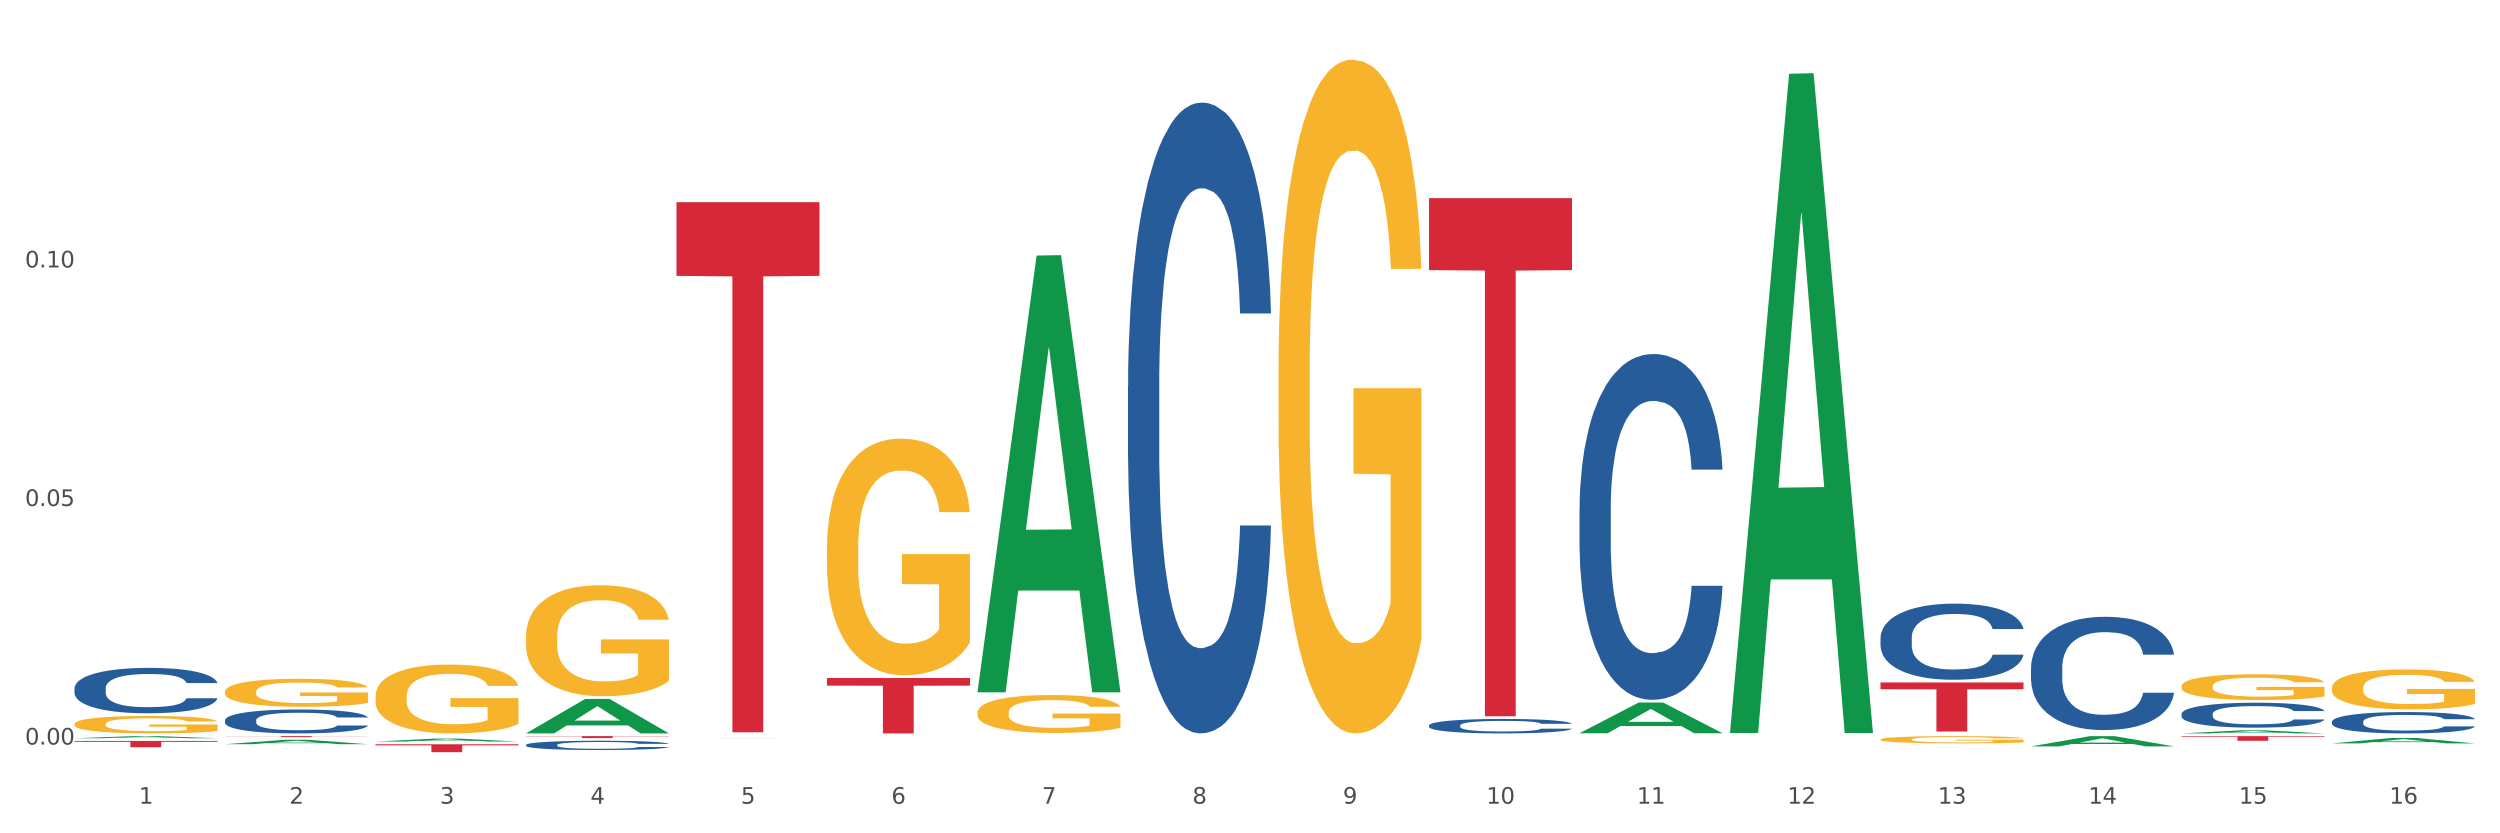<?xml version="1.0" encoding="utf-8" standalone="no"?>
<!DOCTYPE svg PUBLIC "-//W3C//DTD SVG 1.1//EN"
  "http://www.w3.org/Graphics/SVG/1.1/DTD/svg11.dtd">
<svg xmlns:xlink="http://www.w3.org/1999/xlink" width="1080pt" height="360pt" viewBox="0 0 1080 360" xmlns="http://www.w3.org/2000/svg" version="1.1">
 <rect x="0" y="0" width="1080" height="360" fill="#333333" stroke="none"/>
 <defs>
  <style type="text/css">*{stroke-linejoin: round; stroke-linecap: butt}</style>
 </defs>
 <g id="figure_1">
  <g id="patch_1">
   <path d="M 0 360 
L 1080 360 
L 1080 0 
L 0 0 
z
" style="fill: #ffffff; stroke: #ffffff; stroke-linejoin: miter"/>
  </g>
  <g id="axes_1">
   <g id="matplotlib.axis_1">
    <g id="xtick_1">
     <g id="text_1">
      <!-- 1 -->
      <g style="fill: #4d4d4d" transform="translate(60.004 347.204) scale(0.096 -0.096)">
       <defs>
        <path id="DejaVuSans-31" d="M 794 531 
L 1825 531 
L 1825 4091 
L 703 3866 
L 703 4441 
L 1819 4666 
L 2450 4666 
L 2450 531 
L 3481 531 
L 3481 0 
L 794 0 
L 794 531 
z
" transform="scale(0.016)"/>
       </defs>
       <use xlink:href="#DejaVuSans-31"/>
      </g>
     </g>
    </g>
    <g id="xtick_2">
     <g id="text_2">
      <!-- 2 -->
      <g style="fill: #4d4d4d" transform="translate(125.021 347.204) scale(0.096 -0.096)">
       <defs>
        <path id="DejaVuSans-32" d="M 1228 531 
L 3431 531 
L 3431 0 
L 469 0 
L 469 531 
Q 828 903 1448 1529 
Q 2069 2156 2228 2338 
Q 2531 2678 2651 2914 
Q 2772 3150 2772 3378 
Q 2772 3750 2511 3984 
Q 2250 4219 1831 4219 
Q 1534 4219 1204 4116 
Q 875 4013 500 3803 
L 500 4441 
Q 881 4594 1212 4672 
Q 1544 4750 1819 4750 
Q 2544 4750 2975 4387 
Q 3406 4025 3406 3419 
Q 3406 3131 3298 2873 
Q 3191 2616 2906 2266 
Q 2828 2175 2409 1742 
Q 1991 1309 1228 531 
z
" transform="scale(0.016)"/>
       </defs>
       <use xlink:href="#DejaVuSans-32"/>
      </g>
     </g>
    </g>
    <g id="xtick_3">
     <g id="text_3">
      <!-- 3 -->
      <g style="fill: #4d4d4d" transform="translate(190.039 347.204) scale(0.096 -0.096)">
       <defs>
        <path id="DejaVuSans-33" d="M 2597 2516 
Q 3050 2419 3304 2112 
Q 3559 1806 3559 1356 
Q 3559 666 3084 287 
Q 2609 -91 1734 -91 
Q 1441 -91 1130 -33 
Q 819 25 488 141 
L 488 750 
Q 750 597 1062 519 
Q 1375 441 1716 441 
Q 2309 441 2620 675 
Q 2931 909 2931 1356 
Q 2931 1769 2642 2001 
Q 2353 2234 1838 2234 
L 1294 2234 
L 1294 2753 
L 1863 2753 
Q 2328 2753 2575 2939 
Q 2822 3125 2822 3475 
Q 2822 3834 2567 4026 
Q 2313 4219 1838 4219 
Q 1578 4219 1281 4162 
Q 984 4106 628 3988 
L 628 4550 
Q 988 4650 1302 4700 
Q 1616 4750 1894 4750 
Q 2613 4750 3031 4423 
Q 3450 4097 3450 3541 
Q 3450 3153 3228 2886 
Q 3006 2619 2597 2516 
z
" transform="scale(0.016)"/>
       </defs>
       <use xlink:href="#DejaVuSans-33"/>
      </g>
     </g>
    </g>
    <g id="xtick_4">
     <g id="text_4">
      <!-- 4 -->
      <g style="fill: #4d4d4d" transform="translate(255.056 347.204) scale(0.096 -0.096)">
       <defs>
        <path id="DejaVuSans-34" d="M 2419 4116 
L 825 1625 
L 2419 1625 
L 2419 4116 
z
M 2253 4666 
L 3047 4666 
L 3047 1625 
L 3713 1625 
L 3713 1100 
L 3047 1100 
L 3047 0 
L 2419 0 
L 2419 1100 
L 313 1100 
L 313 1709 
L 2253 4666 
z
" transform="scale(0.016)"/>
       </defs>
       <use xlink:href="#DejaVuSans-34"/>
      </g>
     </g>
    </g>
    <g id="xtick_5">
     <g id="text_5">
      <!-- 5 -->
      <g style="fill: #4d4d4d" transform="translate(320.073 347.204) scale(0.096 -0.096)">
       <defs>
        <path id="DejaVuSans-35" d="M 691 4666 
L 3169 4666 
L 3169 4134 
L 1269 4134 
L 1269 2991 
Q 1406 3038 1543 3061 
Q 1681 3084 1819 3084 
Q 2600 3084 3056 2656 
Q 3513 2228 3513 1497 
Q 3513 744 3044 326 
Q 2575 -91 1722 -91 
Q 1428 -91 1123 -41 
Q 819 9 494 109 
L 494 744 
Q 775 591 1075 516 
Q 1375 441 1709 441 
Q 2250 441 2565 725 
Q 2881 1009 2881 1497 
Q 2881 1984 2565 2268 
Q 2250 2553 1709 2553 
Q 1456 2553 1204 2497 
Q 953 2441 691 2322 
L 691 4666 
z
" transform="scale(0.016)"/>
       </defs>
       <use xlink:href="#DejaVuSans-35"/>
      </g>
     </g>
    </g>
    <g id="xtick_6">
     <g id="text_6">
      <!-- 6 -->
      <g style="fill: #4d4d4d" transform="translate(385.09 347.204) scale(0.096 -0.096)">
       <defs>
        <path id="DejaVuSans-36" d="M 2113 2584 
Q 1688 2584 1439 2293 
Q 1191 2003 1191 1497 
Q 1191 994 1439 701 
Q 1688 409 2113 409 
Q 2538 409 2786 701 
Q 3034 994 3034 1497 
Q 3034 2003 2786 2293 
Q 2538 2584 2113 2584 
z
M 3366 4563 
L 3366 3988 
Q 3128 4100 2886 4159 
Q 2644 4219 2406 4219 
Q 1781 4219 1451 3797 
Q 1122 3375 1075 2522 
Q 1259 2794 1537 2939 
Q 1816 3084 2150 3084 
Q 2853 3084 3261 2657 
Q 3669 2231 3669 1497 
Q 3669 778 3244 343 
Q 2819 -91 2113 -91 
Q 1303 -91 875 529 
Q 447 1150 447 2328 
Q 447 3434 972 4092 
Q 1497 4750 2381 4750 
Q 2619 4750 2861 4703 
Q 3103 4656 3366 4563 
z
" transform="scale(0.016)"/>
       </defs>
       <use xlink:href="#DejaVuSans-36"/>
      </g>
     </g>
    </g>
    <g id="xtick_7">
     <g id="text_7">
      <!-- 7 -->
      <g style="fill: #4d4d4d" transform="translate(450.108 347.204) scale(0.096 -0.096)">
       <defs>
        <path id="DejaVuSans-37" d="M 525 4666 
L 3525 4666 
L 3525 4397 
L 1831 0 
L 1172 0 
L 2766 4134 
L 525 4134 
L 525 4666 
z
" transform="scale(0.016)"/>
       </defs>
       <use xlink:href="#DejaVuSans-37"/>
      </g>
     </g>
    </g>
    <g id="xtick_8">
     <g id="text_8">
      <!-- 8 -->
      <g style="fill: #4d4d4d" transform="translate(515.125 347.204) scale(0.096 -0.096)">
       <defs>
        <path id="DejaVuSans-38" d="M 2034 2216 
Q 1584 2216 1326 1975 
Q 1069 1734 1069 1313 
Q 1069 891 1326 650 
Q 1584 409 2034 409 
Q 2484 409 2743 651 
Q 3003 894 3003 1313 
Q 3003 1734 2745 1975 
Q 2488 2216 2034 2216 
z
M 1403 2484 
Q 997 2584 770 2862 
Q 544 3141 544 3541 
Q 544 4100 942 4425 
Q 1341 4750 2034 4750 
Q 2731 4750 3128 4425 
Q 3525 4100 3525 3541 
Q 3525 3141 3298 2862 
Q 3072 2584 2669 2484 
Q 3125 2378 3379 2068 
Q 3634 1759 3634 1313 
Q 3634 634 3220 271 
Q 2806 -91 2034 -91 
Q 1263 -91 848 271 
Q 434 634 434 1313 
Q 434 1759 690 2068 
Q 947 2378 1403 2484 
z
M 1172 3481 
Q 1172 3119 1398 2916 
Q 1625 2713 2034 2713 
Q 2441 2713 2670 2916 
Q 2900 3119 2900 3481 
Q 2900 3844 2670 4047 
Q 2441 4250 2034 4250 
Q 1625 4250 1398 4047 
Q 1172 3844 1172 3481 
z
" transform="scale(0.016)"/>
       </defs>
       <use xlink:href="#DejaVuSans-38"/>
      </g>
     </g>
    </g>
    <g id="xtick_9">
     <g id="text_9">
      <!-- 9 -->
      <g style="fill: #4d4d4d" transform="translate(580.142 347.204) scale(0.096 -0.096)">
       <defs>
        <path id="DejaVuSans-39" d="M 703 97 
L 703 672 
Q 941 559 1184 500 
Q 1428 441 1663 441 
Q 2288 441 2617 861 
Q 2947 1281 2994 2138 
Q 2813 1869 2534 1725 
Q 2256 1581 1919 1581 
Q 1219 1581 811 2004 
Q 403 2428 403 3163 
Q 403 3881 828 4315 
Q 1253 4750 1959 4750 
Q 2769 4750 3195 4129 
Q 3622 3509 3622 2328 
Q 3622 1225 3098 567 
Q 2575 -91 1691 -91 
Q 1453 -91 1209 -44 
Q 966 3 703 97 
z
M 1959 2075 
Q 2384 2075 2632 2365 
Q 2881 2656 2881 3163 
Q 2881 3666 2632 3958 
Q 2384 4250 1959 4250 
Q 1534 4250 1286 3958 
Q 1038 3666 1038 3163 
Q 1038 2656 1286 2365 
Q 1534 2075 1959 2075 
z
" transform="scale(0.016)"/>
       </defs>
       <use xlink:href="#DejaVuSans-39"/>
      </g>
     </g>
    </g>
    <g id="xtick_10">
     <g id="text_10">
      <!-- 10 -->
      <g style="fill: #4d4d4d" transform="translate(642.105 347.204) scale(0.096 -0.096)">
       <defs>
        <path id="DejaVuSans-30" d="M 2034 4250 
Q 1547 4250 1301 3770 
Q 1056 3291 1056 2328 
Q 1056 1369 1301 889 
Q 1547 409 2034 409 
Q 2525 409 2770 889 
Q 3016 1369 3016 2328 
Q 3016 3291 2770 3770 
Q 2525 4250 2034 4250 
z
M 2034 4750 
Q 2819 4750 3233 4129 
Q 3647 3509 3647 2328 
Q 3647 1150 3233 529 
Q 2819 -91 2034 -91 
Q 1250 -91 836 529 
Q 422 1150 422 2328 
Q 422 3509 836 4129 
Q 1250 4750 2034 4750 
z
" transform="scale(0.016)"/>
       </defs>
       <use xlink:href="#DejaVuSans-31"/>
       <use xlink:href="#DejaVuSans-30" transform="translate(63.623 0)"/>
      </g>
     </g>
    </g>
    <g id="xtick_11">
     <g id="text_11">
      <!-- 11 -->
      <g style="fill: #4d4d4d" transform="translate(707.123 347.204) scale(0.096 -0.096)">
       <use xlink:href="#DejaVuSans-31"/>
       <use xlink:href="#DejaVuSans-31" transform="translate(63.623 0)"/>
      </g>
     </g>
    </g>
    <g id="xtick_12">
     <g id="text_12">
      <!-- 12 -->
      <g style="fill: #4d4d4d" transform="translate(772.14 347.204) scale(0.096 -0.096)">
       <use xlink:href="#DejaVuSans-31"/>
       <use xlink:href="#DejaVuSans-32" transform="translate(63.623 0)"/>
      </g>
     </g>
    </g>
    <g id="xtick_13">
     <g id="text_13">
      <!-- 13 -->
      <g style="fill: #4d4d4d" transform="translate(837.157 347.204) scale(0.096 -0.096)">
       <use xlink:href="#DejaVuSans-31"/>
       <use xlink:href="#DejaVuSans-33" transform="translate(63.623 0)"/>
      </g>
     </g>
    </g>
    <g id="xtick_14">
     <g id="text_14">
      <!-- 14 -->
      <g style="fill: #4d4d4d" transform="translate(902.174 347.204) scale(0.096 -0.096)">
       <use xlink:href="#DejaVuSans-31"/>
       <use xlink:href="#DejaVuSans-34" transform="translate(63.623 0)"/>
      </g>
     </g>
    </g>
    <g id="xtick_15">
     <g id="text_15">
      <!-- 15 -->
      <g style="fill: #4d4d4d" transform="translate(967.192 347.204) scale(0.096 -0.096)">
       <use xlink:href="#DejaVuSans-31"/>
       <use xlink:href="#DejaVuSans-35" transform="translate(63.623 0)"/>
      </g>
     </g>
    </g>
    <g id="xtick_16">
     <g id="text_16">
      <!-- 16 -->
      <g style="fill: #4d4d4d" transform="translate(1032.209 347.204) scale(0.096 -0.096)">
       <use xlink:href="#DejaVuSans-31"/>
       <use xlink:href="#DejaVuSans-36" transform="translate(63.623 0)"/>
      </g>
     </g>
    </g>
    <g id="xtick_17"/>
    <g id="xtick_18"/>
    <g id="xtick_19"/>
    <g id="xtick_20"/>
    <g id="xtick_21"/>
    <g id="xtick_22"/>
    <g id="xtick_23"/>
    <g id="xtick_24"/>
    <g id="xtick_25"/>
    <g id="xtick_26"/>
    <g id="xtick_27"/>
    <g id="xtick_28"/>
    <g id="xtick_29"/>
    <g id="xtick_30"/>
    <g id="xtick_31"/>
   </g>
   <g id="matplotlib.axis_2">
    <g id="ytick_1">
     <g id="text_17">
      <!-- 0.00 -->
      <g style="fill: #4d4d4d" transform="translate(10.8 321.651) scale(0.096 -0.096)">
       <defs>
        <path id="DejaVuSans-2e" d="M 684 794 
L 1344 794 
L 1344 0 
L 684 0 
L 684 794 
z
" transform="scale(0.016)"/>
       </defs>
       <use xlink:href="#DejaVuSans-30"/>
       <use xlink:href="#DejaVuSans-2e" transform="translate(63.623 0)"/>
       <use xlink:href="#DejaVuSans-30" transform="translate(95.41 0)"/>
       <use xlink:href="#DejaVuSans-30" transform="translate(159.033 0)"/>
      </g>
     </g>
    </g>
    <g id="ytick_2">
     <g id="text_18">
      <!-- 0.05 -->
      <g style="fill: #4d4d4d" transform="translate(10.8 218.597) scale(0.096 -0.096)">
       <use xlink:href="#DejaVuSans-30"/>
       <use xlink:href="#DejaVuSans-2e" transform="translate(63.623 0)"/>
       <use xlink:href="#DejaVuSans-30" transform="translate(95.41 0)"/>
       <use xlink:href="#DejaVuSans-35" transform="translate(159.033 0)"/>
      </g>
     </g>
    </g>
    <g id="ytick_3">
     <g id="text_19">
      <!-- 0.10 -->
      <g style="fill: #4d4d4d" transform="translate(10.8 115.542) scale(0.096 -0.096)">
       <use xlink:href="#DejaVuSans-30"/>
       <use xlink:href="#DejaVuSans-2e" transform="translate(63.623 0)"/>
       <use xlink:href="#DejaVuSans-31" transform="translate(95.41 0)"/>
       <use xlink:href="#DejaVuSans-30" transform="translate(159.033 0)"/>
      </g>
     </g>
    </g>
    <g id="ytick_4"/>
    <g id="ytick_5"/>
    <g id="ytick_6"/>
   </g>
   <g id="PolyCollection_1">
    <path d="M 812.382 294.828 
L 874.148 294.828 
L 874.148 297.772 
L 849.852 297.792 
L 849.852 316.013 
L 836.532 316.013 
L 836.532 297.792 
L 812.382 297.772 
L 812.382 294.848 
L 812.382 294.828 
z
" clip-path="url(#p8a5a4885b1)" style="fill: #d62839"/>
    <path d="M 942.416 318.004 
L 1004.183 318.004 
L 1004.183 318.285 
L 979.886 318.287 
L 979.886 320.024 
L 966.567 320.024 
L 966.567 318.287 
L 942.416 318.285 
L 942.416 318.006 
L 942.416 318.004 
z
" clip-path="url(#p8a5a4885b1)" style="fill: #d62839"/>
    <path d="M 162.209 321.526 
L 223.976 321.526 
L 223.976 322.002 
L 199.679 322.005 
L 199.679 324.95 
L 186.36 324.95 
L 186.36 322.005 
L 162.209 322.002 
L 162.209 321.529 
L 162.209 321.526 
z
" clip-path="url(#p8a5a4885b1)" style="fill: #d62839"/>
    <path d="M 97.192 318.004 
L 158.959 318.004 
L 158.959 318.064 
L 134.662 318.064 
L 134.662 318.434 
L 121.343 318.434 
L 121.343 318.064 
L 97.192 318.064 
L 97.192 318.005 
L 97.192 318.004 
z
" clip-path="url(#p8a5a4885b1)" style="fill: #d62839"/>
    <path d="M 227.227 318.004 
L 288.993 318.004 
L 288.993 318.12 
L 264.696 318.121 
L 264.696 318.838 
L 251.377 318.838 
L 251.377 318.121 
L 227.227 318.12 
L 227.227 318.005 
L 227.227 318.004 
z
" clip-path="url(#p8a5a4885b1)" style="fill: #d62839"/>
    <path d="M 617.33 85.583 
L 679.097 85.583 
L 679.097 116.689 
L 654.8 116.899 
L 654.8 309.42 
L 641.481 309.42 
L 641.481 116.899 
L 617.33 116.689 
L 617.33 85.794 
L 617.33 85.583 
z
" clip-path="url(#p8a5a4885b1)" style="fill: #d62839"/>
    <path d="M 357.261 292.882 
L 419.028 292.882 
L 419.028 296.211 
L 394.731 296.233 
L 394.731 316.835 
L 381.412 316.835 
L 381.412 296.233 
L 357.261 296.211 
L 357.261 292.904 
L 357.261 292.882 
z
" clip-path="url(#p8a5a4885b1)" style="fill: #d62839"/>
    <path d="M 292.244 87.364 
L 354.01 87.364 
L 354.01 119.182 
L 329.714 119.397 
L 329.714 316.329 
L 316.394 316.329 
L 316.394 119.397 
L 292.244 119.182 
L 292.244 87.579 
L 292.244 87.364 
z
" clip-path="url(#p8a5a4885b1)" style="fill: #d62839"/>
    <path d="M 32.175 320.097 
L 93.941 320.097 
L 93.941 320.472 
L 69.645 320.475 
L 69.645 322.794 
L 56.325 322.794 
L 56.325 320.475 
L 32.175 320.472 
L 32.175 320.1 
L 32.175 320.097 
z
" clip-path="url(#p8a5a4885b1)" style="fill: #d62839"/>
    <path d="M 942.416 296.431 
L 942.489 296.42 
L 942.489 296.055 
L 942.635 295.74 
L 943.364 294.977 
L 944.458 294.347 
L 945.26 294.012 
L 946.063 293.738 
L 947.011 293.463 
L 948.177 293.179 
L 950.292 292.762 
L 951.605 292.549 
L 953.209 292.325 
L 956.126 292 
L 958.241 291.817 
L 960.429 291.664 
L 964.002 291.481 
L 966.335 291.4 
L 968.815 291.339 
L 971.805 291.299 
L 974.065 291.288 
L 979.024 291.319 
L 983.254 291.41 
L 985.296 291.481 
L 987.921 291.603 
L 989.306 291.685 
L 991.567 291.847 
L 993.901 292.061 
L 995.505 292.244 
L 997.911 292.589 
L 999.734 292.935 
L 1001.412 293.361 
L 1002.287 293.656 
L 1002.943 293.931 
L 1003.526 294.246 
L 1004.11 294.744 
L 990.984 294.744 
L 990.473 294.388 
L 989.671 294.053 
L 988.504 293.727 
L 987.483 293.524 
L 985.733 293.27 
L 984.129 293.107 
L 982.451 292.985 
L 980.41 292.884 
L 978.805 292.833 
L 976.545 292.792 
L 972.096 292.803 
L 969.106 292.884 
L 967.065 292.985 
L 965.752 293.077 
L 964.585 293.179 
L 963.273 293.321 
L 961.741 293.534 
L 960.647 293.727 
L 959.553 293.971 
L 958.678 294.215 
L 957.876 294.5 
L 957.22 294.805 
L 956.709 295.12 
L 956.272 295.506 
L 955.907 296.146 
L 955.907 297.538 
L 956.053 297.853 
L 956.418 298.27 
L 956.855 298.585 
L 957.585 298.961 
L 958.241 299.215 
L 959.481 299.581 
L 960.866 299.886 
L 961.96 300.079 
L 963.054 300.241 
L 964.95 300.465 
L 967.065 300.648 
L 968.888 300.76 
L 971.367 300.861 
L 973.044 300.902 
L 974.503 300.922 
L 978.076 300.922 
L 980.628 300.892 
L 983.472 300.821 
L 985.66 300.729 
L 987.483 300.617 
L 989.525 300.435 
L 990.838 300.262 
L 990.838 298.138 
L 974.795 298.128 
L 974.795 296.715 
L 1004.183 296.715 
L 1004.183 300.861 
L 1002.943 301.075 
L 1001.558 301.268 
L 1000.099 301.441 
L 997.911 301.654 
L 995.286 301.857 
L 992.953 302 
L 990.473 302.122 
L 987.556 302.233 
L 983.764 302.335 
L 981.431 302.376 
L 978.514 302.406 
L 975.086 302.416 
L 972.096 302.396 
L 969.179 302.345 
L 966.117 302.254 
L 963.127 302.122 
L 960.866 301.989 
L 958.605 301.827 
L 956.199 301.613 
L 954.303 301.41 
L 952.844 301.227 
L 951.24 300.993 
L 949.49 300.689 
L 948.177 300.414 
L 947.011 300.13 
L 945.771 299.764 
L 944.896 299.449 
L 944.021 299.052 
L 943.51 298.758 
L 942.927 298.3 
L 942.489 297.66 
L 942.416 296.431 
z
" clip-path="url(#p8a5a4885b1)" style="fill: #f7b32b"/>
    <path d="M 227.227 274.988 
L 227.3 274.944 
L 227.3 273.368 
L 227.445 272.011 
L 228.175 268.727 
L 229.269 266.013 
L 230.071 264.568 
L 230.873 263.386 
L 231.821 262.204 
L 232.988 260.979 
L 235.102 259.184 
L 236.415 258.264 
L 238.019 257.301 
L 240.936 255.9 
L 243.051 255.112 
L 245.239 254.456 
L 248.812 253.668 
L 251.146 253.317 
L 253.625 253.055 
L 256.615 252.88 
L 258.876 252.836 
L 263.834 252.967 
L 268.064 253.361 
L 270.106 253.668 
L 272.731 254.193 
L 274.117 254.543 
L 276.377 255.244 
L 278.711 256.163 
L 280.315 256.951 
L 282.722 258.439 
L 284.545 259.928 
L 286.222 261.767 
L 287.097 263.036 
L 287.753 264.218 
L 288.337 265.575 
L 288.92 267.721 
L 275.794 267.721 
L 275.283 266.188 
L 274.481 264.744 
L 273.315 263.343 
L 272.294 262.467 
L 270.543 261.373 
L 268.939 260.672 
L 267.262 260.147 
L 265.22 259.709 
L 263.616 259.49 
L 261.355 259.315 
L 256.907 259.359 
L 253.917 259.709 
L 251.875 260.147 
L 250.562 260.541 
L 249.396 260.979 
L 248.083 261.591 
L 246.552 262.511 
L 245.458 263.343 
L 244.364 264.393 
L 243.489 265.444 
L 242.687 266.67 
L 242.03 267.983 
L 241.52 269.34 
L 241.082 271.004 
L 240.718 273.762 
L 240.718 279.76 
L 240.863 281.117 
L 241.228 282.912 
L 241.666 284.269 
L 242.395 285.889 
L 243.051 286.983 
L 244.291 288.559 
L 245.676 289.873 
L 246.77 290.704 
L 247.864 291.405 
L 249.76 292.368 
L 251.875 293.156 
L 253.698 293.637 
L 256.177 294.075 
L 257.855 294.25 
L 259.313 294.338 
L 262.886 294.338 
L 265.439 294.207 
L 268.283 293.9 
L 270.47 293.506 
L 272.294 293.025 
L 274.335 292.237 
L 275.648 291.492 
L 275.648 282.343 
L 259.605 282.299 
L 259.605 276.214 
L 288.993 276.214 
L 288.993 294.075 
L 287.753 294.995 
L 286.368 295.826 
L 284.909 296.571 
L 282.722 297.49 
L 280.096 298.366 
L 277.763 298.978 
L 275.283 299.504 
L 272.366 299.985 
L 268.574 300.423 
L 266.241 300.598 
L 263.324 300.73 
L 259.897 300.773 
L 256.907 300.686 
L 253.99 300.467 
L 250.927 300.073 
L 247.937 299.504 
L 245.676 298.935 
L 243.416 298.234 
L 241.009 297.315 
L 239.113 296.439 
L 237.655 295.651 
L 236.05 294.644 
L 234.3 293.331 
L 232.988 292.149 
L 231.821 290.923 
L 230.581 289.347 
L 229.706 287.99 
L 228.831 286.283 
L 228.321 285.013 
L 227.737 283.043 
L 227.3 280.285 
L 227.227 274.988 
z
" clip-path="url(#p8a5a4885b1)" style="fill: #f7b32b"/>
    <path d="M 162.209 300.834 
L 162.282 300.807 
L 162.282 299.829 
L 162.428 298.987 
L 163.157 296.949 
L 164.251 295.265 
L 165.054 294.369 
L 165.856 293.635 
L 166.804 292.902 
L 167.97 292.141 
L 170.085 291.027 
L 171.398 290.457 
L 173.002 289.859 
L 175.919 288.99 
L 178.034 288.501 
L 180.222 288.093 
L 183.795 287.604 
L 186.128 287.387 
L 188.608 287.224 
L 191.598 287.115 
L 193.858 287.088 
L 198.817 287.17 
L 203.047 287.414 
L 205.089 287.604 
L 207.714 287.93 
L 209.099 288.148 
L 211.36 288.582 
L 213.694 289.153 
L 215.298 289.642 
L 217.704 290.565 
L 219.528 291.489 
L 221.205 292.63 
L 222.08 293.418 
L 222.736 294.151 
L 223.32 294.993 
L 223.903 296.325 
L 210.777 296.325 
L 210.266 295.374 
L 209.464 294.477 
L 208.297 293.608 
L 207.276 293.065 
L 205.526 292.386 
L 203.922 291.951 
L 202.245 291.625 
L 200.203 291.353 
L 198.598 291.217 
L 196.338 291.109 
L 191.889 291.136 
L 188.9 291.353 
L 186.858 291.625 
L 185.545 291.869 
L 184.378 292.141 
L 183.066 292.521 
L 181.534 293.092 
L 180.44 293.608 
L 179.347 294.26 
L 178.471 294.912 
L 177.669 295.673 
L 177.013 296.488 
L 176.503 297.33 
L 176.065 298.362 
L 175.7 300.074 
L 175.7 303.795 
L 175.846 304.637 
L 176.211 305.751 
L 176.648 306.593 
L 177.378 307.599 
L 178.034 308.278 
L 179.274 309.256 
L 180.659 310.071 
L 181.753 310.587 
L 182.847 311.022 
L 184.743 311.619 
L 186.858 312.108 
L 188.681 312.407 
L 191.16 312.679 
L 192.837 312.787 
L 194.296 312.842 
L 197.869 312.842 
L 200.422 312.76 
L 203.266 312.57 
L 205.453 312.326 
L 207.276 312.027 
L 209.318 311.538 
L 210.631 311.076 
L 210.631 305.398 
L 194.588 305.371 
L 194.588 301.595 
L 223.976 301.595 
L 223.976 312.679 
L 222.736 313.249 
L 221.351 313.765 
L 219.892 314.227 
L 217.704 314.798 
L 215.079 315.341 
L 212.746 315.721 
L 210.266 316.047 
L 207.349 316.346 
L 203.557 316.618 
L 201.224 316.726 
L 198.307 316.808 
L 194.879 316.835 
L 191.889 316.781 
L 188.972 316.645 
L 185.91 316.4 
L 182.92 316.047 
L 180.659 315.694 
L 178.399 315.259 
L 175.992 314.689 
L 174.096 314.146 
L 172.638 313.657 
L 171.033 313.032 
L 169.283 312.217 
L 167.97 311.483 
L 166.804 310.723 
L 165.564 309.745 
L 164.689 308.903 
L 163.814 307.843 
L 163.303 307.055 
L 162.72 305.833 
L 162.282 304.121 
L 162.209 300.834 
z
" clip-path="url(#p8a5a4885b1)" style="fill: #f7b32b"/>
    <path d="M 422.278 307.829 
L 422.351 307.814 
L 422.351 307.276 
L 422.497 306.812 
L 423.226 305.691 
L 424.32 304.764 
L 425.122 304.271 
L 425.925 303.867 
L 426.873 303.464 
L 428.039 303.045 
L 430.154 302.432 
L 431.467 302.118 
L 433.071 301.79 
L 435.988 301.311 
L 438.103 301.042 
L 440.291 300.818 
L 443.864 300.549 
L 446.197 300.429 
L 448.677 300.34 
L 451.667 300.28 
L 453.927 300.265 
L 458.886 300.31 
L 463.116 300.444 
L 465.158 300.549 
L 467.783 300.728 
L 469.168 300.848 
L 471.429 301.087 
L 473.763 301.401 
L 475.367 301.67 
L 477.773 302.178 
L 479.596 302.686 
L 481.274 303.314 
L 482.149 303.748 
L 482.805 304.151 
L 483.389 304.615 
L 483.972 305.347 
L 470.846 305.347 
L 470.335 304.824 
L 469.533 304.331 
L 468.366 303.852 
L 467.345 303.553 
L 465.595 303.18 
L 463.991 302.941 
L 462.314 302.761 
L 460.272 302.612 
L 458.667 302.537 
L 456.407 302.477 
L 451.958 302.492 
L 448.969 302.612 
L 446.927 302.761 
L 445.614 302.896 
L 444.447 303.045 
L 443.135 303.254 
L 441.603 303.568 
L 440.509 303.852 
L 439.416 304.211 
L 438.54 304.57 
L 437.738 304.989 
L 437.082 305.437 
L 436.571 305.9 
L 436.134 306.468 
L 435.769 307.41 
L 435.769 309.458 
L 435.915 309.922 
L 436.28 310.535 
L 436.717 310.998 
L 437.447 311.551 
L 438.103 311.925 
L 439.343 312.463 
L 440.728 312.911 
L 441.822 313.195 
L 442.916 313.435 
L 444.812 313.763 
L 446.927 314.033 
L 448.75 314.197 
L 451.229 314.346 
L 452.906 314.406 
L 454.365 314.436 
L 457.938 314.436 
L 460.49 314.391 
L 463.334 314.287 
L 465.522 314.152 
L 467.345 313.988 
L 469.387 313.719 
L 470.7 313.464 
L 470.7 310.34 
L 454.657 310.325 
L 454.657 308.247 
L 484.045 308.247 
L 484.045 314.346 
L 482.805 314.66 
L 481.42 314.944 
L 479.961 315.199 
L 477.773 315.512 
L 475.148 315.811 
L 472.815 316.021 
L 470.335 316.2 
L 467.418 316.365 
L 463.626 316.514 
L 461.293 316.574 
L 458.376 316.619 
L 454.948 316.634 
L 451.958 316.604 
L 449.041 316.529 
L 445.979 316.394 
L 442.989 316.2 
L 440.728 316.006 
L 438.468 315.767 
L 436.061 315.453 
L 434.165 315.154 
L 432.707 314.885 
L 431.102 314.541 
L 429.352 314.092 
L 428.039 313.689 
L 426.873 313.27 
L 425.633 312.732 
L 424.758 312.269 
L 423.883 311.686 
L 423.372 311.252 
L 422.789 310.579 
L 422.351 309.638 
L 422.278 307.829 
z
" clip-path="url(#p8a5a4885b1)" style="fill: #f7b32b"/>
    <path d="M 357.261 236.735 
L 357.334 236.641 
L 357.334 233.281 
L 357.48 230.388 
L 358.209 223.387 
L 359.303 217.6 
L 360.105 214.519 
L 360.907 211.999 
L 361.855 209.479 
L 363.022 206.865 
L 365.137 203.038 
L 366.45 201.078 
L 368.054 199.025 
L 370.971 196.038 
L 373.086 194.358 
L 375.273 192.958 
L 378.847 191.277 
L 381.18 190.531 
L 383.66 189.971 
L 386.649 189.597 
L 388.91 189.504 
L 393.869 189.784 
L 398.098 190.624 
L 400.14 191.277 
L 402.766 192.398 
L 404.151 193.144 
L 406.412 194.638 
L 408.745 196.598 
L 410.35 198.278 
L 412.756 201.452 
L 414.579 204.625 
L 416.256 208.546 
L 417.132 211.253 
L 417.788 213.773 
L 418.371 216.666 
L 418.955 221.24 
L 405.828 221.24 
L 405.318 217.973 
L 404.516 214.893 
L 403.349 211.906 
L 402.328 210.039 
L 400.578 207.706 
L 398.974 206.212 
L 397.296 205.092 
L 395.254 204.159 
L 393.65 203.692 
L 391.39 203.319 
L 386.941 203.412 
L 383.951 204.159 
L 381.909 205.092 
L 380.597 205.932 
L 379.43 206.865 
L 378.117 208.172 
L 376.586 210.132 
L 375.492 211.906 
L 374.398 214.146 
L 373.523 216.386 
L 372.721 219 
L 372.065 221.8 
L 371.554 224.694 
L 371.117 228.241 
L 370.752 234.121 
L 370.752 246.909 
L 370.898 249.803 
L 371.263 253.63 
L 371.7 256.523 
L 372.429 259.977 
L 373.086 262.31 
L 374.325 265.671 
L 375.711 268.471 
L 376.805 270.244 
L 377.899 271.738 
L 379.795 273.791 
L 381.909 275.471 
L 383.733 276.498 
L 386.212 277.432 
L 387.889 277.805 
L 389.348 277.992 
L 392.921 277.992 
L 395.473 277.712 
L 398.317 277.058 
L 400.505 276.218 
L 402.328 275.191 
L 404.37 273.511 
L 405.683 271.924 
L 405.683 252.416 
L 389.639 252.323 
L 389.639 239.348 
L 419.028 239.348 
L 419.028 277.432 
L 417.788 279.392 
L 416.402 281.165 
L 414.944 282.752 
L 412.756 284.712 
L 410.131 286.579 
L 407.797 287.886 
L 405.318 289.006 
L 402.401 290.033 
L 398.609 290.966 
L 396.275 291.339 
L 393.358 291.619 
L 389.931 291.713 
L 386.941 291.526 
L 384.024 291.059 
L 380.961 290.219 
L 377.972 289.006 
L 375.711 287.792 
L 373.45 286.299 
L 371.044 284.339 
L 369.148 282.472 
L 367.689 280.792 
L 366.085 278.645 
L 364.335 275.845 
L 363.022 273.325 
L 361.855 270.711 
L 360.616 267.351 
L 359.741 264.457 
L 358.866 260.817 
L 358.355 258.11 
L 357.772 253.91 
L 357.334 248.029 
L 357.261 236.735 
z
" clip-path="url(#p8a5a4885b1)" style="fill: #f7b32b"/>
    <path d="M 422.278 298.741 
L 422.342 298.564 
L 447.813 110.388 
L 458.383 110.211 
L 484.045 299.096 
L 471.819 299.096 
L 466.279 255.111 
L 439.981 255.111 
L 439.79 255.821 
L 434.441 299.096 
L 422.278 299.096 
L 422.278 298.741 
L 443.292 228.863 
L 462.968 228.685 
L 453.225 150.471 
L 453.098 150.116 
L 452.971 150.648 
L 443.228 228.685 
L 443.292 228.863 
L 422.278 298.741 
z
" clip-path="url(#p8a5a4885b1)" style="fill: #109648"/>
    <path d="M 292.244 319.053 
L 292.308 319.053 
L 317.778 319.026 
L 328.349 319.026 
L 354.01 319.053 
L 341.784 319.053 
L 336.245 319.047 
L 309.946 319.047 
L 309.755 319.047 
L 304.406 319.053 
L 292.244 319.053 
L 292.244 319.053 
L 313.257 319.043 
L 332.933 319.043 
L 323.191 319.032 
L 323.063 319.032 
L 322.936 319.032 
L 313.194 319.043 
L 313.257 319.043 
L 292.244 319.053 
z
" clip-path="url(#p8a5a4885b1)" style="fill: #109648"/>
    <path d="M 1007.434 297.169 
L 1007.507 297.153 
L 1007.507 296.587 
L 1007.652 296.099 
L 1008.382 294.919 
L 1009.475 293.944 
L 1010.278 293.425 
L 1011.08 293 
L 1012.028 292.575 
L 1013.195 292.135 
L 1015.309 291.49 
L 1016.622 291.159 
L 1018.226 290.813 
L 1021.143 290.31 
L 1023.258 290.026 
L 1025.446 289.79 
L 1029.019 289.507 
L 1031.353 289.381 
L 1033.832 289.287 
L 1036.822 289.224 
L 1039.083 289.208 
L 1044.041 289.255 
L 1048.271 289.397 
L 1050.313 289.507 
L 1052.938 289.696 
L 1054.324 289.822 
L 1056.584 290.074 
L 1058.918 290.404 
L 1060.522 290.687 
L 1062.929 291.222 
L 1064.752 291.757 
L 1066.429 292.418 
L 1067.304 292.874 
L 1067.96 293.299 
L 1068.544 293.787 
L 1069.127 294.557 
L 1056.001 294.557 
L 1055.49 294.007 
L 1054.688 293.488 
L 1053.521 292.984 
L 1052.5 292.67 
L 1050.75 292.276 
L 1049.146 292.024 
L 1047.469 291.836 
L 1045.427 291.678 
L 1043.823 291.6 
L 1041.562 291.537 
L 1037.114 291.552 
L 1034.124 291.678 
L 1032.082 291.836 
L 1030.769 291.977 
L 1029.602 292.135 
L 1028.29 292.355 
L 1026.758 292.685 
L 1025.665 292.984 
L 1024.571 293.362 
L 1023.696 293.739 
L 1022.893 294.18 
L 1022.237 294.652 
L 1021.727 295.14 
L 1021.289 295.737 
L 1020.925 296.729 
L 1020.925 298.884 
L 1021.07 299.372 
L 1021.435 300.017 
L 1021.873 300.505 
L 1022.602 301.087 
L 1023.258 301.48 
L 1024.498 302.046 
L 1025.883 302.518 
L 1026.977 302.817 
L 1028.071 303.069 
L 1029.967 303.415 
L 1032.082 303.698 
L 1033.905 303.871 
L 1036.384 304.029 
L 1038.062 304.092 
L 1039.52 304.123 
L 1043.093 304.123 
L 1045.646 304.076 
L 1048.49 303.966 
L 1050.677 303.824 
L 1052.5 303.651 
L 1054.542 303.368 
L 1055.855 303.101 
L 1055.855 299.812 
L 1039.812 299.797 
L 1039.812 297.61 
L 1069.2 297.61 
L 1069.2 304.029 
L 1067.96 304.359 
L 1066.575 304.658 
L 1065.116 304.926 
L 1062.929 305.256 
L 1060.303 305.571 
L 1057.97 305.791 
L 1055.49 305.98 
L 1052.573 306.153 
L 1048.781 306.31 
L 1046.448 306.373 
L 1043.531 306.42 
L 1040.103 306.436 
L 1037.114 306.404 
L 1034.197 306.326 
L 1031.134 306.184 
L 1028.144 305.98 
L 1025.883 305.775 
L 1023.623 305.523 
L 1021.216 305.193 
L 1019.32 304.878 
L 1017.862 304.595 
L 1016.257 304.233 
L 1014.507 303.761 
L 1013.195 303.337 
L 1012.028 302.896 
L 1010.788 302.33 
L 1009.913 301.842 
L 1009.038 301.228 
L 1008.527 300.772 
L 1007.944 300.064 
L 1007.507 299.073 
L 1007.434 297.169 
z
" clip-path="url(#p8a5a4885b1)" style="fill: #f7b32b"/>
    <path d="M 32.175 312.78 
L 32.248 312.773 
L 32.248 312.525 
L 32.394 312.312 
L 33.123 311.796 
L 34.217 311.369 
L 35.019 311.142 
L 35.821 310.956 
L 36.769 310.77 
L 37.936 310.577 
L 40.051 310.295 
L 41.363 310.15 
L 42.968 309.999 
L 45.885 309.779 
L 47.999 309.655 
L 50.187 309.551 
L 53.76 309.428 
L 56.094 309.372 
L 58.573 309.331 
L 61.563 309.304 
L 63.824 309.297 
L 68.783 309.317 
L 73.012 309.379 
L 75.054 309.428 
L 77.679 309.51 
L 79.065 309.565 
L 81.326 309.675 
L 83.659 309.82 
L 85.263 309.944 
L 87.67 310.178 
L 89.493 310.412 
L 91.17 310.701 
L 92.045 310.901 
L 92.702 311.087 
L 93.285 311.3 
L 93.868 311.637 
L 80.742 311.637 
L 80.232 311.396 
L 79.43 311.169 
L 78.263 310.949 
L 77.242 310.811 
L 75.492 310.639 
L 73.887 310.529 
L 72.21 310.446 
L 70.168 310.378 
L 68.564 310.343 
L 66.303 310.316 
L 61.855 310.322 
L 58.865 310.378 
L 56.823 310.446 
L 55.511 310.508 
L 54.344 310.577 
L 53.031 310.674 
L 51.5 310.818 
L 50.406 310.949 
L 49.312 311.114 
L 48.437 311.279 
L 47.635 311.472 
L 46.979 311.679 
L 46.468 311.892 
L 46.031 312.154 
L 45.666 312.587 
L 45.666 313.531 
L 45.812 313.744 
L 46.176 314.026 
L 46.614 314.24 
L 47.343 314.494 
L 47.999 314.667 
L 49.239 314.914 
L 50.625 315.121 
L 51.719 315.252 
L 52.812 315.362 
L 54.708 315.513 
L 56.823 315.637 
L 58.646 315.713 
L 61.126 315.782 
L 62.803 315.809 
L 64.261 315.823 
L 67.835 315.823 
L 70.387 315.802 
L 73.231 315.754 
L 75.419 315.692 
L 77.242 315.617 
L 79.284 315.493 
L 80.596 315.376 
L 80.596 313.937 
L 64.553 313.93 
L 64.553 312.973 
L 93.941 312.973 
L 93.941 315.782 
L 92.702 315.926 
L 91.316 316.057 
L 89.858 316.174 
L 87.67 316.319 
L 85.045 316.456 
L 82.711 316.553 
L 80.232 316.635 
L 77.315 316.711 
L 73.523 316.78 
L 71.189 316.808 
L 68.272 316.828 
L 64.845 316.835 
L 61.855 316.821 
L 58.938 316.787 
L 55.875 316.725 
L 52.885 316.635 
L 50.625 316.546 
L 48.364 316.436 
L 45.958 316.291 
L 44.062 316.154 
L 42.603 316.03 
L 40.999 315.871 
L 39.249 315.665 
L 37.936 315.479 
L 36.769 315.286 
L 35.529 315.038 
L 34.654 314.825 
L 33.779 314.556 
L 33.269 314.357 
L 32.685 314.047 
L 32.248 313.613 
L 32.175 312.78 
z
" clip-path="url(#p8a5a4885b1)" style="fill: #f7b32b"/>
    <path d="M 812.382 319.451 
L 812.455 319.448 
L 812.455 319.345 
L 812.601 319.257 
L 813.33 319.042 
L 814.424 318.865 
L 815.226 318.771 
L 816.028 318.693 
L 816.976 318.616 
L 818.143 318.536 
L 820.258 318.419 
L 821.57 318.359 
L 823.175 318.296 
L 826.092 318.204 
L 828.206 318.153 
L 830.394 318.11 
L 833.967 318.058 
L 836.301 318.036 
L 838.78 318.018 
L 841.77 318.007 
L 844.031 318.004 
L 848.99 318.013 
L 853.219 318.038 
L 855.261 318.058 
L 857.886 318.093 
L 859.272 318.116 
L 861.532 318.161 
L 863.866 318.221 
L 865.47 318.273 
L 867.877 318.37 
L 869.7 318.467 
L 871.377 318.587 
L 872.252 318.67 
L 872.909 318.748 
L 873.492 318.836 
L 874.075 318.976 
L 860.949 318.976 
L 860.439 318.876 
L 859.636 318.782 
L 858.47 318.69 
L 857.449 318.633 
L 855.699 318.562 
L 854.094 318.516 
L 852.417 318.482 
L 850.375 318.453 
L 848.771 318.439 
L 846.51 318.427 
L 842.062 318.43 
L 839.072 318.453 
L 837.03 318.482 
L 835.717 318.507 
L 834.551 318.536 
L 833.238 318.576 
L 831.707 318.636 
L 830.613 318.69 
L 829.519 318.759 
L 828.644 318.828 
L 827.842 318.908 
L 827.185 318.994 
L 826.675 319.082 
L 826.237 319.191 
L 825.873 319.371 
L 825.873 319.763 
L 826.019 319.851 
L 826.383 319.969 
L 826.821 320.057 
L 827.55 320.163 
L 828.206 320.235 
L 829.446 320.338 
L 830.832 320.423 
L 831.925 320.478 
L 833.019 320.523 
L 834.915 320.586 
L 837.03 320.638 
L 838.853 320.669 
L 841.333 320.698 
L 843.01 320.709 
L 844.468 320.715 
L 848.042 320.715 
L 850.594 320.706 
L 853.438 320.686 
L 855.626 320.661 
L 857.449 320.629 
L 859.491 320.578 
L 860.803 320.529 
L 860.803 319.932 
L 844.76 319.929 
L 844.76 319.531 
L 874.148 319.531 
L 874.148 320.698 
L 872.909 320.758 
L 871.523 320.812 
L 870.065 320.861 
L 867.877 320.921 
L 865.252 320.978 
L 862.918 321.018 
L 860.439 321.052 
L 857.522 321.084 
L 853.73 321.113 
L 851.396 321.124 
L 848.479 321.133 
L 845.052 321.135 
L 842.062 321.13 
L 839.145 321.115 
L 836.082 321.09 
L 833.092 321.052 
L 830.832 321.015 
L 828.571 320.97 
L 826.164 320.91 
L 824.268 320.852 
L 822.81 320.801 
L 821.206 320.735 
L 819.455 320.649 
L 818.143 320.572 
L 816.976 320.492 
L 815.736 320.389 
L 814.861 320.3 
L 813.986 320.189 
L 813.476 320.106 
L 812.892 319.977 
L 812.455 319.797 
L 812.382 319.451 
z
" clip-path="url(#p8a5a4885b1)" style="fill: #f7b32b"/>
    <path d="M 552.313 160.266 
L 552.386 160 
L 552.386 150.43 
L 552.532 142.19 
L 553.261 122.253 
L 554.355 105.772 
L 555.157 97 
L 555.959 89.823 
L 556.907 82.646 
L 558.074 75.202 
L 560.189 64.304 
L 561.501 58.721 
L 563.106 52.873 
L 566.023 44.367 
L 568.137 39.582 
L 570.325 35.595 
L 573.898 30.81 
L 576.232 28.684 
L 578.711 27.089 
L 581.701 26.025 
L 583.962 25.759 
L 588.921 26.557 
L 593.15 28.949 
L 595.192 30.81 
L 597.817 34 
L 599.203 36.127 
L 601.464 40.38 
L 603.797 45.962 
L 605.401 50.747 
L 607.808 59.785 
L 609.631 68.823 
L 611.308 79.987 
L 612.183 87.696 
L 612.84 94.873 
L 613.423 103.114 
L 614.006 116.139 
L 600.88 116.139 
L 600.37 106.835 
L 599.567 98.063 
L 598.401 89.557 
L 597.38 84.24 
L 595.63 77.595 
L 594.025 73.342 
L 592.348 70.152 
L 590.306 67.494 
L 588.702 66.165 
L 586.441 65.101 
L 581.993 65.367 
L 579.003 67.494 
L 576.961 70.152 
L 575.649 72.544 
L 574.482 75.202 
L 573.169 78.924 
L 571.638 84.506 
L 570.544 89.557 
L 569.45 95.937 
L 568.575 102.316 
L 567.773 109.759 
L 567.116 117.734 
L 566.606 125.975 
L 566.168 136.076 
L 565.804 152.823 
L 565.804 189.24 
L 565.95 197.481 
L 566.314 208.38 
L 566.752 216.62 
L 567.481 226.455 
L 568.137 233.101 
L 569.377 242.671 
L 570.763 250.645 
L 571.856 255.696 
L 572.95 259.949 
L 574.846 265.797 
L 576.961 270.582 
L 578.784 273.506 
L 581.264 276.164 
L 582.941 277.228 
L 584.399 277.759 
L 587.973 277.759 
L 590.525 276.962 
L 593.369 275.101 
L 595.557 272.709 
L 597.38 269.785 
L 599.422 265 
L 600.734 260.481 
L 600.734 204.924 
L 584.691 204.658 
L 584.691 167.709 
L 614.079 167.709 
L 614.079 276.164 
L 612.84 281.747 
L 611.454 286.797 
L 609.996 291.316 
L 607.808 296.898 
L 605.183 302.215 
L 602.849 305.936 
L 600.37 309.126 
L 597.453 312.05 
L 593.661 314.709 
L 591.327 315.772 
L 588.41 316.569 
L 584.983 316.835 
L 581.993 316.303 
L 579.076 314.974 
L 576.013 312.582 
L 573.023 309.126 
L 570.763 305.671 
L 568.502 301.417 
L 566.096 295.835 
L 564.199 290.519 
L 562.741 285.734 
L 561.137 279.62 
L 559.387 271.645 
L 558.074 264.468 
L 556.907 257.025 
L 555.667 247.455 
L 554.792 239.215 
L 553.917 228.848 
L 553.407 221.139 
L 552.823 209.177 
L 552.386 192.43 
L 552.313 160.266 
z
" clip-path="url(#p8a5a4885b1)" style="fill: #f7b32b"/>
    <path d="M 97.192 298.828 
L 97.265 298.817 
L 97.265 298.419 
L 97.411 298.076 
L 98.14 297.248 
L 99.234 296.563 
L 100.036 296.198 
L 100.838 295.9 
L 101.786 295.602 
L 102.953 295.293 
L 105.068 294.84 
L 106.381 294.608 
L 107.985 294.365 
L 110.902 294.011 
L 113.017 293.812 
L 115.204 293.647 
L 118.778 293.448 
L 121.111 293.359 
L 123.591 293.293 
L 126.58 293.249 
L 128.841 293.238 
L 133.8 293.271 
L 138.03 293.37 
L 140.071 293.448 
L 142.697 293.58 
L 144.082 293.669 
L 146.343 293.845 
L 148.676 294.077 
L 150.281 294.276 
L 152.687 294.652 
L 154.51 295.027 
L 156.188 295.491 
L 157.063 295.812 
L 157.719 296.11 
L 158.302 296.453 
L 158.886 296.994 
L 145.759 296.994 
L 145.249 296.607 
L 144.447 296.243 
L 143.28 295.889 
L 142.259 295.668 
L 140.509 295.392 
L 138.905 295.215 
L 137.227 295.083 
L 135.185 294.972 
L 133.581 294.917 
L 131.321 294.873 
L 126.872 294.884 
L 123.882 294.972 
L 121.84 295.083 
L 120.528 295.182 
L 119.361 295.293 
L 118.048 295.447 
L 116.517 295.679 
L 115.423 295.889 
L 114.329 296.154 
L 113.454 296.419 
L 112.652 296.729 
L 111.996 297.06 
L 111.485 297.403 
L 111.048 297.822 
L 110.683 298.518 
L 110.683 300.032 
L 110.829 300.374 
L 111.194 300.827 
L 111.631 301.17 
L 112.36 301.578 
L 113.017 301.854 
L 114.256 302.252 
L 115.642 302.584 
L 116.736 302.793 
L 117.83 302.97 
L 119.726 303.213 
L 121.84 303.412 
L 123.664 303.534 
L 126.143 303.644 
L 127.82 303.688 
L 129.279 303.71 
L 132.852 303.71 
L 135.404 303.677 
L 138.248 303.6 
L 140.436 303.5 
L 142.259 303.379 
L 144.301 303.18 
L 145.614 302.992 
L 145.614 300.683 
L 129.57 300.672 
L 129.57 299.137 
L 158.959 299.137 
L 158.959 303.644 
L 157.719 303.876 
L 156.333 304.086 
L 154.875 304.274 
L 152.687 304.506 
L 150.062 304.727 
L 147.728 304.881 
L 145.249 305.014 
L 142.332 305.135 
L 138.54 305.246 
L 136.206 305.29 
L 133.289 305.323 
L 129.862 305.334 
L 126.872 305.312 
L 123.955 305.257 
L 120.892 305.157 
L 117.903 305.014 
L 115.642 304.87 
L 113.381 304.694 
L 110.975 304.462 
L 109.079 304.241 
L 107.62 304.042 
L 106.016 303.788 
L 104.266 303.456 
L 102.953 303.158 
L 101.786 302.849 
L 100.547 302.451 
L 99.672 302.109 
L 98.797 301.678 
L 98.286 301.357 
L 97.703 300.86 
L 97.265 300.164 
L 97.192 298.828 
z
" clip-path="url(#p8a5a4885b1)" style="fill: #f7b32b"/>
    <path d="M 682.347 220.058 
L 682.42 219.921 
L 682.42 216.101 
L 682.639 210.917 
L 683.443 201.367 
L 684.465 194.136 
L 686.217 185.678 
L 687.166 182.13 
L 688.407 178.174 
L 690.963 171.762 
L 693.883 166.304 
L 695.927 163.303 
L 697.46 161.393 
L 700.892 157.982 
L 702.863 156.481 
L 704.907 155.254 
L 706.66 154.435 
L 709.58 153.48 
L 711.916 153.071 
L 714.618 152.934 
L 716.881 153.071 
L 719.875 153.616 
L 724.255 155.254 
L 725.934 156.209 
L 728.198 157.846 
L 730.534 160.029 
L 732.432 162.212 
L 734.623 165.349 
L 736.886 169.442 
L 739.076 174.627 
L 740.609 179.402 
L 741.85 184.45 
L 742.946 190.589 
L 743.749 197.274 
L 744.114 202.868 
L 730.753 202.868 
L 730.388 197.82 
L 729.658 192.363 
L 728.928 188.679 
L 728.125 185.678 
L 726.883 182.267 
L 725.788 180.084 
L 723.963 177.492 
L 722.284 175.855 
L 720.897 174.9 
L 719.217 174.081 
L 715.64 173.262 
L 713.085 173.262 
L 711.478 173.535 
L 709.507 174.217 
L 707.828 175.172 
L 705.857 176.81 
L 704.323 178.583 
L 702.79 180.902 
L 701.914 182.54 
L 700.6 185.541 
L 699.724 187.997 
L 698.556 192.226 
L 697.899 195.228 
L 696.73 203.004 
L 696.219 208.734 
L 696 212.691 
L 695.854 217.056 
L 695.854 238.339 
L 696.292 247.89 
L 696.657 251.982 
L 697.241 256.621 
L 698.337 262.624 
L 699.943 268.491 
L 701.622 272.72 
L 703.009 275.312 
L 704.323 277.222 
L 705.638 278.723 
L 707.244 280.087 
L 708.558 280.906 
L 710.529 281.724 
L 712.866 282.134 
L 714.691 282.134 
L 718.414 281.451 
L 720.094 280.769 
L 721.7 279.814 
L 723.452 278.313 
L 724.839 276.676 
L 725.642 275.448 
L 726.956 272.856 
L 727.979 270.128 
L 728.855 266.99 
L 729.439 264.261 
L 730.096 260.168 
L 730.607 255.53 
L 730.753 253.074 
L 744.114 253.074 
L 743.822 257.985 
L 743.311 262.76 
L 742.289 269.173 
L 741.485 272.856 
L 740.244 277.358 
L 738.93 281.179 
L 737.105 285.408 
L 735.426 288.546 
L 733.673 291.274 
L 731.775 293.73 
L 728.344 297.141 
L 727.102 298.096 
L 724.474 299.733 
L 722.43 300.688 
L 719.436 301.643 
L 716.37 302.189 
L 713.158 302.325 
L 710.31 302.052 
L 707.171 301.234 
L 705.2 300.415 
L 703.009 299.187 
L 700.454 297.277 
L 698.045 294.958 
L 695.781 292.229 
L 693.664 289.091 
L 691.693 285.544 
L 689.137 279.678 
L 687.239 273.948 
L 685.852 268.627 
L 684.903 264.125 
L 683.954 258.395 
L 683.443 254.438 
L 682.639 244.888 
L 682.347 236.02 
L 682.347 220.058 
z
" clip-path="url(#p8a5a4885b1)" style="fill: #255c99"/>
    <path d="M 812.382 275.547 
L 812.455 275.516 
L 812.455 274.675 
L 812.674 273.534 
L 813.477 271.432 
L 814.499 269.84 
L 816.251 267.977 
L 817.201 267.196 
L 818.442 266.325 
L 820.997 264.914 
L 823.917 263.712 
L 825.962 263.051 
L 827.495 262.631 
L 830.926 261.88 
L 832.898 261.549 
L 834.942 261.279 
L 836.694 261.099 
L 839.615 260.889 
L 841.951 260.799 
L 844.652 260.768 
L 846.916 260.799 
L 849.909 260.919 
L 854.29 261.279 
L 855.969 261.489 
L 858.232 261.85 
L 860.568 262.33 
L 862.467 262.811 
L 864.657 263.502 
L 866.92 264.403 
L 869.111 265.544 
L 870.644 266.596 
L 871.885 267.707 
L 872.98 269.059 
L 873.783 270.53 
L 874.148 271.762 
L 860.787 271.762 
L 860.422 270.651 
L 859.692 269.449 
L 858.962 268.638 
L 858.159 267.977 
L 856.918 267.226 
L 855.823 266.746 
L 853.998 266.175 
L 852.318 265.815 
L 850.931 265.604 
L 849.252 265.424 
L 845.674 265.244 
L 843.119 265.244 
L 841.513 265.304 
L 839.542 265.454 
L 837.862 265.664 
L 835.891 266.025 
L 834.358 266.415 
L 832.825 266.926 
L 831.949 267.286 
L 830.634 267.947 
L 829.758 268.488 
L 828.59 269.419 
L 827.933 270.08 
L 826.765 271.792 
L 826.254 273.053 
L 826.035 273.925 
L 825.889 274.886 
L 825.889 279.571 
L 826.327 281.674 
L 826.692 282.575 
L 827.276 283.596 
L 828.371 284.918 
L 829.977 286.21 
L 831.657 287.141 
L 833.044 287.711 
L 834.358 288.132 
L 835.672 288.462 
L 837.278 288.763 
L 838.592 288.943 
L 840.564 289.123 
L 842.9 289.213 
L 844.725 289.213 
L 848.449 289.063 
L 850.128 288.913 
L 851.734 288.703 
L 853.486 288.372 
L 854.874 288.012 
L 855.677 287.741 
L 856.991 287.171 
L 858.013 286.57 
L 858.889 285.879 
L 859.473 285.278 
L 860.13 284.377 
L 860.641 283.356 
L 860.787 282.815 
L 874.148 282.815 
L 873.856 283.897 
L 873.345 284.948 
L 872.323 286.36 
L 871.52 287.171 
L 870.279 288.162 
L 868.965 289.003 
L 867.139 289.934 
L 865.46 290.625 
L 863.708 291.226 
L 861.81 291.766 
L 858.378 292.517 
L 857.137 292.727 
L 854.509 293.088 
L 852.464 293.298 
L 849.471 293.508 
L 846.405 293.629 
L 843.192 293.659 
L 840.345 293.599 
L 837.205 293.418 
L 835.234 293.238 
L 833.044 292.968 
L 830.488 292.547 
L 828.079 292.037 
L 825.816 291.436 
L 823.698 290.745 
L 821.727 289.964 
L 819.172 288.673 
L 817.274 287.411 
L 815.886 286.24 
L 814.937 285.248 
L 813.988 283.987 
L 813.477 283.116 
L 812.674 281.013 
L 812.382 279.061 
L 812.382 275.547 
z
" clip-path="url(#p8a5a4885b1)" style="fill: #255c99"/>
    <path d="M 32.175 297.33 
L 32.248 297.312 
L 32.248 296.811 
L 32.467 296.131 
L 33.27 294.877 
L 34.292 293.928 
L 36.045 292.818 
L 36.994 292.352 
L 38.235 291.833 
L 40.79 290.992 
L 43.711 290.275 
L 45.755 289.881 
L 47.288 289.631 
L 50.72 289.183 
L 52.691 288.986 
L 54.735 288.825 
L 56.487 288.718 
L 59.408 288.592 
L 61.744 288.539 
L 64.445 288.521 
L 66.709 288.539 
L 69.702 288.61 
L 74.083 288.825 
L 75.762 288.95 
L 78.025 289.165 
L 80.362 289.452 
L 82.26 289.738 
L 84.45 290.15 
L 86.713 290.687 
L 88.904 291.368 
L 90.437 291.994 
L 91.678 292.657 
L 92.773 293.463 
L 93.576 294.34 
L 93.941 295.074 
L 80.581 295.074 
L 80.216 294.412 
L 79.485 293.695 
L 78.755 293.212 
L 77.952 292.818 
L 76.711 292.37 
L 75.616 292.084 
L 73.791 291.744 
L 72.111 291.529 
L 70.724 291.403 
L 69.045 291.296 
L 65.468 291.189 
L 62.912 291.189 
L 61.306 291.224 
L 59.335 291.314 
L 57.655 291.439 
L 55.684 291.654 
L 54.151 291.887 
L 52.618 292.191 
L 51.742 292.406 
L 50.427 292.8 
L 49.551 293.122 
L 48.383 293.678 
L 47.726 294.071 
L 46.558 295.092 
L 46.047 295.844 
L 45.828 296.363 
L 45.682 296.936 
L 45.682 299.73 
L 46.12 300.983 
L 46.485 301.52 
L 47.069 302.129 
L 48.164 302.917 
L 49.77 303.687 
L 51.45 304.242 
L 52.837 304.582 
L 54.151 304.833 
L 55.465 305.03 
L 57.071 305.209 
L 58.386 305.316 
L 60.357 305.424 
L 62.693 305.478 
L 64.518 305.478 
L 68.242 305.388 
L 69.921 305.299 
L 71.527 305.173 
L 73.28 304.976 
L 74.667 304.761 
L 75.47 304.6 
L 76.784 304.26 
L 77.806 303.902 
L 78.682 303.49 
L 79.266 303.132 
L 79.923 302.595 
L 80.435 301.986 
L 80.581 301.664 
L 93.941 301.664 
L 93.649 302.308 
L 93.138 302.935 
L 92.116 303.777 
L 91.313 304.26 
L 90.072 304.851 
L 88.758 305.352 
L 86.932 305.907 
L 85.253 306.319 
L 83.501 306.677 
L 81.603 307 
L 78.171 307.447 
L 76.93 307.573 
L 74.302 307.788 
L 72.257 307.913 
L 69.264 308.038 
L 66.198 308.11 
L 62.985 308.128 
L 60.138 308.092 
L 56.998 307.984 
L 55.027 307.877 
L 52.837 307.716 
L 50.281 307.465 
L 47.872 307.161 
L 45.609 306.803 
L 43.492 306.391 
L 41.52 305.925 
L 38.965 305.155 
L 37.067 304.403 
L 35.679 303.705 
L 34.73 303.114 
L 33.781 302.362 
L 33.27 301.843 
L 32.467 300.589 
L 32.175 299.425 
L 32.175 297.33 
z
" clip-path="url(#p8a5a4885b1)" style="fill: #255c99"/>
    <path d="M 97.192 321.496 
L 97.256 321.494 
L 122.727 319.605 
L 133.297 319.603 
L 158.959 321.499 
L 146.733 321.499 
L 141.193 321.057 
L 114.894 321.057 
L 114.703 321.065 
L 109.354 321.499 
L 97.192 321.499 
L 97.192 321.496 
L 118.206 320.794 
L 137.882 320.792 
L 128.139 320.007 
L 128.012 320.003 
L 127.884 320.009 
L 118.142 320.792 
L 118.206 320.794 
L 97.192 321.496 
z
" clip-path="url(#p8a5a4885b1)" style="fill: #109648"/>
    <path d="M 32.175 318.927 
L 32.239 318.926 
L 57.709 318.005 
L 68.28 318.004 
L 93.941 318.928 
L 81.715 318.928 
L 76.176 318.713 
L 49.877 318.713 
L 49.686 318.717 
L 44.337 318.928 
L 32.175 318.928 
L 32.175 318.927 
L 53.188 318.585 
L 72.864 318.584 
L 63.122 318.201 
L 62.995 318.199 
L 62.867 318.202 
L 53.125 318.584 
L 53.188 318.585 
L 32.175 318.927 
z
" clip-path="url(#p8a5a4885b1)" style="fill: #109648"/>
    <path d="M 97.192 311.145 
L 97.265 311.136 
L 97.265 310.872 
L 97.484 310.513 
L 98.287 309.853 
L 99.31 309.353 
L 101.062 308.768 
L 102.011 308.522 
L 103.252 308.249 
L 105.807 307.805 
L 108.728 307.428 
L 110.772 307.22 
L 112.305 307.088 
L 115.737 306.852 
L 117.708 306.749 
L 119.752 306.664 
L 121.505 306.607 
L 124.425 306.541 
L 126.761 306.513 
L 129.463 306.503 
L 131.726 306.513 
L 134.719 306.55 
L 139.1 306.664 
L 140.779 306.73 
L 143.042 306.843 
L 145.379 306.994 
L 147.277 307.145 
L 149.467 307.362 
L 151.731 307.645 
L 153.921 308.003 
L 155.454 308.334 
L 156.695 308.683 
L 157.79 309.107 
L 158.594 309.57 
L 158.959 309.957 
L 145.598 309.957 
L 145.233 309.608 
L 144.503 309.23 
L 143.773 308.975 
L 142.969 308.768 
L 141.728 308.532 
L 140.633 308.381 
L 138.808 308.202 
L 137.129 308.088 
L 135.741 308.022 
L 134.062 307.966 
L 130.485 307.909 
L 127.929 307.909 
L 126.323 307.928 
L 124.352 307.975 
L 122.673 308.041 
L 120.701 308.154 
L 119.168 308.277 
L 117.635 308.437 
L 116.759 308.551 
L 115.445 308.758 
L 114.569 308.928 
L 113.4 309.221 
L 112.743 309.428 
L 111.575 309.966 
L 111.064 310.362 
L 110.845 310.636 
L 110.699 310.938 
L 110.699 312.41 
L 111.137 313.07 
L 111.502 313.353 
L 112.086 313.674 
L 113.181 314.089 
L 114.788 314.495 
L 116.467 314.788 
L 117.854 314.967 
L 119.168 315.099 
L 120.482 315.203 
L 122.089 315.297 
L 123.403 315.354 
L 125.374 315.41 
L 127.71 315.439 
L 129.536 315.439 
L 133.259 315.392 
L 134.938 315.344 
L 136.545 315.278 
L 138.297 315.174 
L 139.684 315.061 
L 140.487 314.976 
L 141.801 314.797 
L 142.823 314.608 
L 143.7 314.391 
L 144.284 314.203 
L 144.941 313.92 
L 145.452 313.599 
L 145.598 313.429 
L 158.959 313.429 
L 158.667 313.769 
L 158.156 314.099 
L 157.133 314.542 
L 156.33 314.797 
L 155.089 315.108 
L 153.775 315.373 
L 151.95 315.665 
L 150.27 315.882 
L 148.518 316.071 
L 146.62 316.241 
L 143.188 316.477 
L 141.947 316.543 
L 139.319 316.656 
L 137.275 316.722 
L 134.281 316.788 
L 131.215 316.826 
L 128.002 316.835 
L 125.155 316.816 
L 122.016 316.76 
L 120.044 316.703 
L 117.854 316.618 
L 115.299 316.486 
L 112.889 316.326 
L 110.626 316.137 
L 108.509 315.92 
L 106.538 315.675 
L 103.982 315.269 
L 102.084 314.873 
L 100.697 314.505 
L 99.748 314.193 
L 98.798 313.797 
L 98.287 313.523 
L 97.484 312.863 
L 97.192 312.249 
L 97.192 311.145 
z
" clip-path="url(#p8a5a4885b1)" style="fill: #255c99"/>
    <path d="M 1007.434 321.152 
L 1007.497 321.149 
L 1032.968 318.79 
L 1043.538 318.788 
L 1069.2 321.156 
L 1056.974 321.156 
L 1051.434 320.605 
L 1025.136 320.605 
L 1024.945 320.613 
L 1019.596 321.156 
L 1007.434 321.156 
L 1007.434 321.152 
L 1028.447 320.276 
L 1048.123 320.273 
L 1038.38 319.293 
L 1038.253 319.288 
L 1038.126 319.295 
L 1028.383 320.273 
L 1028.447 320.276 
L 1007.434 321.152 
z
" clip-path="url(#p8a5a4885b1)" style="fill: #109648"/>
    <path d="M 942.416 316.833 
L 942.48 316.831 
L 967.951 315.516 
L 978.521 315.515 
L 1004.183 316.835 
L 991.957 316.835 
L 986.417 316.528 
L 960.118 316.528 
L 959.927 316.533 
L 954.579 316.835 
L 942.416 316.835 
L 942.416 316.833 
L 963.43 316.344 
L 983.106 316.343 
L 973.363 315.797 
L 973.236 315.794 
L 973.109 315.798 
L 963.366 316.343 
L 963.43 316.344 
L 942.416 316.833 
z
" clip-path="url(#p8a5a4885b1)" style="fill: #109648"/>
    <path d="M 877.399 322.436 
L 877.463 322.431 
L 902.933 318.008 
L 913.504 318.004 
L 939.166 322.444 
L 926.94 322.444 
L 921.4 321.41 
L 895.101 321.41 
L 894.91 321.427 
L 889.561 322.444 
L 877.399 322.444 
L 877.399 322.436 
L 898.412 320.793 
L 918.089 320.789 
L 908.346 318.95 
L 908.219 318.942 
L 908.091 318.955 
L 898.349 320.789 
L 898.412 320.793 
L 877.399 322.436 
z
" clip-path="url(#p8a5a4885b1)" style="fill: #109648"/>
    <path d="M 747.365 316.134 
L 747.428 315.866 
L 772.899 31.876 
L 783.469 31.608 
L 809.131 316.669 
L 796.905 316.669 
L 791.365 250.289 
L 765.067 250.289 
L 764.876 251.36 
L 759.527 316.669 
L 747.365 316.669 
L 747.365 316.134 
L 768.378 210.675 
L 788.054 210.407 
L 778.312 92.368 
L 778.184 91.832 
L 778.057 92.635 
L 768.314 210.407 
L 768.378 210.675 
L 747.365 316.134 
z
" clip-path="url(#p8a5a4885b1)" style="fill: #109648"/>
    <path d="M 682.347 316.732 
L 682.411 316.72 
L 707.882 303.507 
L 718.452 303.494 
L 744.114 316.757 
L 731.888 316.757 
L 726.348 313.669 
L 700.05 313.669 
L 699.859 313.718 
L 694.51 316.757 
L 682.347 316.757 
L 682.347 316.732 
L 703.361 311.825 
L 723.037 311.813 
L 713.294 306.321 
L 713.167 306.296 
L 713.04 306.334 
L 703.297 311.813 
L 703.361 311.825 
L 682.347 316.732 
z
" clip-path="url(#p8a5a4885b1)" style="fill: #109648"/>
    <path d="M 162.209 320.354 
L 162.273 320.353 
L 187.744 319.074 
L 198.314 319.073 
L 223.976 320.357 
L 211.75 320.357 
L 206.21 320.058 
L 179.912 320.058 
L 179.721 320.063 
L 174.372 320.357 
L 162.209 320.357 
L 162.209 320.354 
L 183.223 319.88 
L 202.899 319.878 
L 193.156 319.347 
L 193.029 319.344 
L 192.902 319.348 
L 183.159 319.878 
L 183.223 319.88 
L 162.209 320.354 
z
" clip-path="url(#p8a5a4885b1)" style="fill: #109648"/>
    <path d="M 227.227 316.807 
L 227.29 316.793 
L 252.761 301.956 
L 263.331 301.942 
L 288.993 316.835 
L 276.767 316.835 
L 271.227 313.367 
L 244.929 313.367 
L 244.738 313.423 
L 239.389 316.835 
L 227.227 316.835 
L 227.227 316.807 
L 248.24 311.298 
L 267.916 311.284 
L 258.174 305.117 
L 258.046 305.089 
L 257.919 305.131 
L 248.176 311.284 
L 248.24 311.298 
L 227.227 316.807 
z
" clip-path="url(#p8a5a4885b1)" style="fill: #109648"/>
    <path d="M 227.227 321.806 
L 227.3 321.803 
L 227.3 321.7 
L 227.519 321.561 
L 228.322 321.305 
L 229.344 321.111 
L 231.096 320.885 
L 232.045 320.79 
L 233.287 320.684 
L 235.842 320.512 
L 238.762 320.365 
L 240.807 320.285 
L 242.34 320.234 
L 245.771 320.142 
L 247.743 320.102 
L 249.787 320.069 
L 251.539 320.047 
L 254.459 320.022 
L 256.796 320.011 
L 259.497 320.007 
L 261.76 320.011 
L 264.754 320.025 
L 269.134 320.069 
L 270.814 320.095 
L 273.077 320.139 
L 275.413 320.197 
L 277.312 320.256 
L 279.502 320.34 
L 281.765 320.45 
L 283.955 320.589 
L 285.489 320.717 
L 286.73 320.852 
L 287.825 321.016 
L 288.628 321.196 
L 288.993 321.346 
L 275.632 321.346 
L 275.267 321.21 
L 274.537 321.064 
L 273.807 320.965 
L 273.004 320.885 
L 271.763 320.793 
L 270.668 320.735 
L 268.842 320.665 
L 267.163 320.621 
L 265.776 320.596 
L 264.097 320.574 
L 260.519 320.552 
L 257.964 320.552 
L 256.358 320.559 
L 254.386 320.578 
L 252.707 320.603 
L 250.736 320.647 
L 249.203 320.695 
L 247.669 320.757 
L 246.793 320.801 
L 245.479 320.881 
L 244.603 320.947 
L 243.435 321.06 
L 242.778 321.141 
L 241.61 321.349 
L 241.099 321.503 
L 240.88 321.609 
L 240.734 321.726 
L 240.734 322.296 
L 241.172 322.552 
L 241.537 322.662 
L 242.121 322.786 
L 243.216 322.947 
L 244.822 323.105 
L 246.501 323.218 
L 247.889 323.287 
L 249.203 323.339 
L 250.517 323.379 
L 252.123 323.415 
L 253.437 323.437 
L 255.409 323.459 
L 257.745 323.47 
L 259.57 323.47 
L 263.294 323.452 
L 264.973 323.434 
L 266.579 323.408 
L 268.331 323.368 
L 269.718 323.324 
L 270.522 323.291 
L 271.836 323.222 
L 272.858 323.148 
L 273.734 323.064 
L 274.318 322.991 
L 274.975 322.881 
L 275.486 322.757 
L 275.632 322.691 
L 288.993 322.691 
L 288.701 322.823 
L 288.19 322.951 
L 287.168 323.123 
L 286.365 323.222 
L 285.124 323.342 
L 283.809 323.445 
L 281.984 323.558 
L 280.305 323.642 
L 278.553 323.715 
L 276.654 323.781 
L 273.223 323.873 
L 271.982 323.898 
L 269.353 323.942 
L 267.309 323.968 
L 264.316 323.993 
L 261.249 324.008 
L 258.037 324.012 
L 255.19 324.004 
L 252.05 323.982 
L 250.079 323.96 
L 247.889 323.927 
L 245.333 323.876 
L 242.924 323.814 
L 240.661 323.741 
L 238.543 323.657 
L 236.572 323.562 
L 234.017 323.404 
L 232.118 323.251 
L 230.731 323.108 
L 229.782 322.988 
L 228.833 322.834 
L 228.322 322.728 
L 227.519 322.472 
L 227.227 322.234 
L 227.227 321.806 
z
" clip-path="url(#p8a5a4885b1)" style="fill: #255c99"/>
    <path d="M 487.296 166.763 
L 487.369 166.514 
L 487.369 159.546 
L 487.588 150.088 
L 488.391 132.667 
L 489.413 119.476 
L 491.165 104.046 
L 492.114 97.575 
L 493.356 90.358 
L 495.911 78.661 
L 498.831 68.706 
L 500.876 63.231 
L 502.409 59.746 
L 505.84 53.524 
L 507.811 50.787 
L 509.856 48.547 
L 511.608 47.054 
L 514.528 45.311 
L 516.865 44.565 
L 519.566 44.316 
L 521.829 44.565 
L 524.823 45.56 
L 529.203 48.547 
L 530.883 50.289 
L 533.146 53.275 
L 535.482 57.257 
L 537.38 61.239 
L 539.571 66.964 
L 541.834 74.43 
L 544.024 83.887 
L 545.558 92.598 
L 546.799 101.806 
L 547.894 113.006 
L 548.697 125.201 
L 549.062 135.405 
L 535.701 135.405 
L 535.336 126.196 
L 534.606 116.241 
L 533.876 109.521 
L 533.073 104.046 
L 531.832 97.824 
L 530.737 93.842 
L 528.911 89.114 
L 527.232 86.127 
L 525.845 84.385 
L 524.166 82.892 
L 520.588 81.398 
L 518.033 81.398 
L 516.427 81.896 
L 514.455 83.141 
L 512.776 84.883 
L 510.805 87.869 
L 509.272 91.105 
L 507.738 95.336 
L 506.862 98.322 
L 505.548 103.797 
L 504.672 108.277 
L 503.504 115.992 
L 502.847 121.467 
L 501.679 135.653 
L 501.168 146.106 
L 500.949 153.324 
L 500.803 161.288 
L 500.803 200.112 
L 501.241 217.534 
L 501.606 225 
L 502.19 233.462 
L 503.285 244.412 
L 504.891 255.114 
L 506.57 262.829 
L 507.957 267.558 
L 509.272 271.042 
L 510.586 273.78 
L 512.192 276.268 
L 513.506 277.762 
L 515.478 279.255 
L 517.814 280.001 
L 519.639 280.001 
L 523.363 278.757 
L 525.042 277.513 
L 526.648 275.771 
L 528.4 273.033 
L 529.787 270.046 
L 530.591 267.807 
L 531.905 263.078 
L 532.927 258.1 
L 533.803 252.376 
L 534.387 247.399 
L 535.044 239.932 
L 535.555 231.471 
L 535.701 226.991 
L 549.062 226.991 
L 548.77 235.95 
L 548.259 244.661 
L 547.237 256.358 
L 546.434 263.078 
L 545.193 271.291 
L 543.878 278.259 
L 542.053 285.975 
L 540.374 291.699 
L 538.622 296.676 
L 536.723 301.156 
L 533.292 307.378 
L 532.051 309.12 
L 529.422 312.106 
L 527.378 313.849 
L 524.385 315.591 
L 521.318 316.586 
L 518.106 316.835 
L 515.258 316.337 
L 512.119 314.844 
L 510.148 313.351 
L 507.957 311.111 
L 505.402 307.627 
L 502.993 303.396 
L 500.73 298.418 
L 498.612 292.694 
L 496.641 286.223 
L 494.086 275.522 
L 492.187 265.069 
L 490.8 255.363 
L 489.851 247.15 
L 488.902 236.697 
L 488.391 229.48 
L 487.588 212.058 
L 487.296 195.881 
L 487.296 166.763 
z
" clip-path="url(#p8a5a4885b1)" style="fill: #255c99"/>
    <path d="M 617.33 313.395 
L 617.403 313.39 
L 617.403 313.23 
L 617.622 313.013 
L 618.425 312.614 
L 619.447 312.311 
L 621.2 311.958 
L 622.149 311.809 
L 623.39 311.644 
L 625.945 311.376 
L 628.866 311.148 
L 630.91 311.022 
L 632.443 310.942 
L 635.875 310.8 
L 637.846 310.737 
L 639.89 310.686 
L 641.642 310.651 
L 644.563 310.611 
L 646.899 310.594 
L 649.601 310.589 
L 651.864 310.594 
L 654.857 310.617 
L 659.238 310.686 
L 660.917 310.726 
L 663.18 310.794 
L 665.517 310.885 
L 667.415 310.977 
L 669.605 311.108 
L 671.869 311.279 
L 674.059 311.496 
L 675.592 311.695 
L 676.833 311.906 
L 677.928 312.163 
L 678.732 312.443 
L 679.097 312.676 
L 665.736 312.676 
L 665.371 312.465 
L 664.641 312.237 
L 663.91 312.083 
L 663.107 311.958 
L 661.866 311.815 
L 660.771 311.724 
L 658.946 311.615 
L 657.267 311.547 
L 655.879 311.507 
L 654.2 311.473 
L 650.623 311.439 
L 648.067 311.439 
L 646.461 311.45 
L 644.49 311.479 
L 642.811 311.518 
L 640.839 311.587 
L 639.306 311.661 
L 637.773 311.758 
L 636.897 311.827 
L 635.583 311.952 
L 634.707 312.055 
L 633.538 312.232 
L 632.881 312.357 
L 631.713 312.682 
L 631.202 312.922 
L 630.983 313.087 
L 630.837 313.27 
L 630.837 314.16 
L 631.275 314.559 
L 631.64 314.73 
L 632.224 314.924 
L 633.319 315.175 
L 634.926 315.42 
L 636.605 315.597 
L 637.992 315.706 
L 639.306 315.785 
L 640.62 315.848 
L 642.227 315.905 
L 643.541 315.94 
L 645.512 315.974 
L 647.848 315.991 
L 649.674 315.991 
L 653.397 315.962 
L 655.076 315.934 
L 656.683 315.894 
L 658.435 315.831 
L 659.822 315.763 
L 660.625 315.711 
L 661.939 315.603 
L 662.961 315.489 
L 663.837 315.358 
L 664.422 315.244 
L 665.079 315.072 
L 665.59 314.878 
L 665.736 314.776 
L 679.097 314.776 
L 678.805 314.981 
L 678.293 315.181 
L 677.271 315.449 
L 676.468 315.603 
L 675.227 315.791 
L 673.913 315.951 
L 672.088 316.128 
L 670.408 316.259 
L 668.656 316.373 
L 666.758 316.476 
L 663.326 316.618 
L 662.085 316.658 
L 659.457 316.727 
L 657.413 316.767 
L 654.419 316.807 
L 651.353 316.829 
L 648.14 316.835 
L 645.293 316.824 
L 642.154 316.79 
L 640.182 316.755 
L 637.992 316.704 
L 635.437 316.624 
L 633.027 316.527 
L 630.764 316.413 
L 628.647 316.282 
L 626.675 316.133 
L 624.12 315.888 
L 622.222 315.649 
L 620.835 315.426 
L 619.886 315.238 
L 618.936 314.998 
L 618.425 314.833 
L 617.622 314.434 
L 617.33 314.063 
L 617.33 313.395 
z
" clip-path="url(#p8a5a4885b1)" style="fill: #255c99"/>
    <path d="M 877.399 288.443 
L 877.472 288.398 
L 877.472 287.147 
L 877.691 285.449 
L 878.494 282.321 
L 879.516 279.953 
L 881.269 277.183 
L 882.218 276.021 
L 883.459 274.726 
L 886.014 272.626 
L 888.935 270.838 
L 890.979 269.855 
L 892.512 269.23 
L 895.944 268.113 
L 897.915 267.621 
L 899.959 267.219 
L 901.711 266.951 
L 904.632 266.638 
L 906.968 266.504 
L 909.67 266.46 
L 911.933 266.504 
L 914.926 266.683 
L 919.307 267.219 
L 920.986 267.532 
L 923.249 268.068 
L 925.586 268.783 
L 927.484 269.498 
L 929.674 270.525 
L 931.938 271.866 
L 934.128 273.564 
L 935.661 275.128 
L 936.902 276.781 
L 937.997 278.792 
L 938.8 280.981 
L 939.166 282.813 
L 925.805 282.813 
L 925.44 281.16 
L 924.71 279.372 
L 923.979 278.166 
L 923.176 277.183 
L 921.935 276.066 
L 920.84 275.351 
L 919.015 274.502 
L 917.336 273.966 
L 915.948 273.653 
L 914.269 273.385 
L 910.692 273.117 
L 908.136 273.117 
L 906.53 273.206 
L 904.559 273.43 
L 902.88 273.743 
L 900.908 274.279 
L 899.375 274.86 
L 897.842 275.619 
L 896.966 276.155 
L 895.652 277.138 
L 894.775 277.943 
L 893.607 279.328 
L 892.95 280.311 
L 891.782 282.857 
L 891.271 284.734 
L 891.052 286.03 
L 890.906 287.46 
L 890.906 294.43 
L 891.344 297.558 
L 891.709 298.898 
L 892.293 300.417 
L 893.388 302.383 
L 894.995 304.304 
L 896.674 305.69 
L 898.061 306.539 
L 899.375 307.164 
L 900.689 307.656 
L 902.296 308.102 
L 903.61 308.37 
L 905.581 308.639 
L 907.917 308.773 
L 909.743 308.773 
L 913.466 308.549 
L 915.145 308.326 
L 916.751 308.013 
L 918.504 307.521 
L 919.891 306.985 
L 920.694 306.583 
L 922.008 305.734 
L 923.03 304.841 
L 923.906 303.813 
L 924.491 302.919 
L 925.148 301.579 
L 925.659 300.06 
L 925.805 299.255 
L 939.166 299.255 
L 938.873 300.864 
L 938.362 302.428 
L 937.34 304.528 
L 936.537 305.734 
L 935.296 307.209 
L 933.982 308.46 
L 932.157 309.845 
L 930.477 310.873 
L 928.725 311.766 
L 926.827 312.57 
L 923.395 313.687 
L 922.154 314 
L 919.526 314.536 
L 917.482 314.849 
L 914.488 315.162 
L 911.422 315.341 
L 908.209 315.385 
L 905.362 315.296 
L 902.223 315.028 
L 900.251 314.76 
L 898.061 314.358 
L 895.506 313.732 
L 893.096 312.973 
L 890.833 312.079 
L 888.716 311.051 
L 886.744 309.89 
L 884.189 307.968 
L 882.291 306.092 
L 880.904 304.349 
L 879.954 302.875 
L 879.005 300.998 
L 878.494 299.702 
L 877.691 296.575 
L 877.399 293.67 
L 877.399 288.443 
z
" clip-path="url(#p8a5a4885b1)" style="fill: #255c99"/>
    <path d="M 1007.434 311.752 
L 1007.507 311.744 
L 1007.507 311.508 
L 1007.726 311.187 
L 1008.529 310.597 
L 1009.551 310.151 
L 1011.303 309.628 
L 1012.252 309.409 
L 1013.493 309.164 
L 1016.049 308.768 
L 1018.969 308.431 
L 1021.013 308.246 
L 1022.547 308.128 
L 1025.978 307.917 
L 1027.949 307.824 
L 1029.994 307.748 
L 1031.746 307.698 
L 1034.666 307.639 
L 1037.003 307.613 
L 1039.704 307.605 
L 1041.967 307.613 
L 1044.961 307.647 
L 1049.341 307.748 
L 1051.021 307.807 
L 1053.284 307.908 
L 1055.62 308.043 
L 1057.518 308.178 
L 1059.709 308.372 
L 1061.972 308.625 
L 1064.162 308.945 
L 1065.696 309.24 
L 1066.937 309.552 
L 1068.032 309.931 
L 1068.835 310.344 
L 1069.2 310.69 
L 1055.839 310.69 
L 1055.474 310.378 
L 1054.744 310.041 
L 1054.014 309.813 
L 1053.211 309.628 
L 1051.97 309.417 
L 1050.875 309.282 
L 1049.049 309.122 
L 1047.37 309.021 
L 1045.983 308.962 
L 1044.304 308.911 
L 1040.726 308.861 
L 1038.171 308.861 
L 1036.565 308.878 
L 1034.593 308.92 
L 1032.914 308.979 
L 1030.943 309.08 
L 1029.41 309.19 
L 1027.876 309.333 
L 1027 309.434 
L 1025.686 309.62 
L 1024.81 309.771 
L 1023.642 310.033 
L 1022.985 310.218 
L 1021.817 310.699 
L 1021.306 311.053 
L 1021.086 311.297 
L 1020.94 311.567 
L 1020.94 312.882 
L 1021.379 313.472 
L 1021.744 313.725 
L 1022.328 314.011 
L 1023.423 314.382 
L 1025.029 314.745 
L 1026.708 315.006 
L 1028.095 315.166 
L 1029.41 315.284 
L 1030.724 315.377 
L 1032.33 315.461 
L 1033.644 315.512 
L 1035.615 315.562 
L 1037.952 315.588 
L 1039.777 315.588 
L 1043.501 315.545 
L 1045.18 315.503 
L 1046.786 315.444 
L 1048.538 315.352 
L 1049.925 315.25 
L 1050.728 315.175 
L 1052.043 315.014 
L 1053.065 314.846 
L 1053.941 314.652 
L 1054.525 314.483 
L 1055.182 314.23 
L 1055.693 313.944 
L 1055.839 313.792 
L 1069.2 313.792 
L 1068.908 314.096 
L 1068.397 314.391 
L 1067.375 314.787 
L 1066.572 315.014 
L 1065.33 315.293 
L 1064.016 315.529 
L 1062.191 315.79 
L 1060.512 315.984 
L 1058.76 316.152 
L 1056.861 316.304 
L 1053.43 316.515 
L 1052.189 316.574 
L 1049.56 316.675 
L 1047.516 316.734 
L 1044.523 316.793 
L 1041.456 316.827 
L 1038.244 316.835 
L 1035.396 316.818 
L 1032.257 316.768 
L 1030.286 316.717 
L 1028.095 316.641 
L 1025.54 316.523 
L 1023.131 316.38 
L 1020.867 316.211 
L 1018.75 316.017 
L 1016.779 315.798 
L 1014.224 315.436 
L 1012.325 315.082 
L 1010.938 314.753 
L 1009.989 314.475 
L 1009.04 314.121 
L 1008.529 313.876 
L 1007.726 313.286 
L 1007.434 312.738 
L 1007.434 311.752 
z
" clip-path="url(#p8a5a4885b1)" style="fill: #255c99"/>
    <path d="M 942.416 308.42 
L 942.489 308.41 
L 942.489 308.135 
L 942.708 307.762 
L 943.512 307.074 
L 944.534 306.553 
L 946.286 305.944 
L 947.235 305.688 
L 948.476 305.403 
L 951.032 304.941 
L 953.952 304.548 
L 955.996 304.332 
L 957.529 304.194 
L 960.961 303.949 
L 962.932 303.841 
L 964.976 303.752 
L 966.729 303.693 
L 969.649 303.625 
L 971.985 303.595 
L 974.687 303.585 
L 976.95 303.595 
L 979.943 303.634 
L 984.324 303.752 
L 986.003 303.821 
L 988.267 303.939 
L 990.603 304.096 
L 992.501 304.253 
L 994.691 304.479 
L 996.955 304.774 
L 999.145 305.148 
L 1000.678 305.492 
L 1001.919 305.855 
L 1003.015 306.298 
L 1003.818 306.779 
L 1004.183 307.182 
L 990.822 307.182 
L 990.457 306.818 
L 989.727 306.425 
L 988.997 306.16 
L 988.194 305.944 
L 986.952 305.698 
L 985.857 305.541 
L 984.032 305.354 
L 982.353 305.236 
L 980.966 305.167 
L 979.286 305.108 
L 975.709 305.049 
L 973.154 305.049 
L 971.547 305.069 
L 969.576 305.118 
L 967.897 305.187 
L 965.926 305.305 
L 964.392 305.433 
L 962.859 305.6 
L 961.983 305.718 
L 960.669 305.934 
L 959.793 306.111 
L 958.625 306.415 
L 957.967 306.632 
L 956.799 307.192 
L 956.288 307.605 
L 956.069 307.89 
L 955.923 308.204 
L 955.923 309.737 
L 956.361 310.425 
L 956.726 310.72 
L 957.31 311.054 
L 958.406 311.486 
L 960.012 311.909 
L 961.691 312.214 
L 963.078 312.4 
L 964.392 312.538 
L 965.707 312.646 
L 967.313 312.744 
L 968.627 312.803 
L 970.598 312.862 
L 972.935 312.892 
L 974.76 312.892 
L 978.483 312.843 
L 980.163 312.794 
L 981.769 312.725 
L 983.521 312.617 
L 984.908 312.499 
L 985.711 312.41 
L 987.025 312.224 
L 988.048 312.027 
L 988.924 311.801 
L 989.508 311.604 
L 990.165 311.31 
L 990.676 310.975 
L 990.822 310.799 
L 1004.183 310.799 
L 1003.891 311.152 
L 1003.38 311.496 
L 1002.358 311.958 
L 1001.554 312.224 
L 1000.313 312.548 
L 998.999 312.823 
L 997.174 313.128 
L 995.495 313.354 
L 993.742 313.55 
L 991.844 313.727 
L 988.413 313.973 
L 987.171 314.042 
L 984.543 314.16 
L 982.499 314.228 
L 979.505 314.297 
L 976.439 314.336 
L 973.227 314.346 
L 970.379 314.327 
L 967.24 314.268 
L 965.268 314.209 
L 963.078 314.12 
L 960.523 313.983 
L 958.114 313.816 
L 955.85 313.619 
L 953.733 313.393 
L 951.762 313.137 
L 949.206 312.715 
L 947.308 312.302 
L 945.921 311.919 
L 944.972 311.595 
L 944.023 311.182 
L 943.512 310.897 
L 942.708 310.209 
L 942.416 309.57 
L 942.416 308.42 
z
" clip-path="url(#p8a5a4885b1)" style="fill: #255c99"/>
   </g>
  </g>
 </g>
 <defs>
  <clipPath id="p8a5a4885b1">
   <rect x="32.175" y="10.8" width="1037.025" height="329.109"/>
  </clipPath>
 </defs>
</svg>
